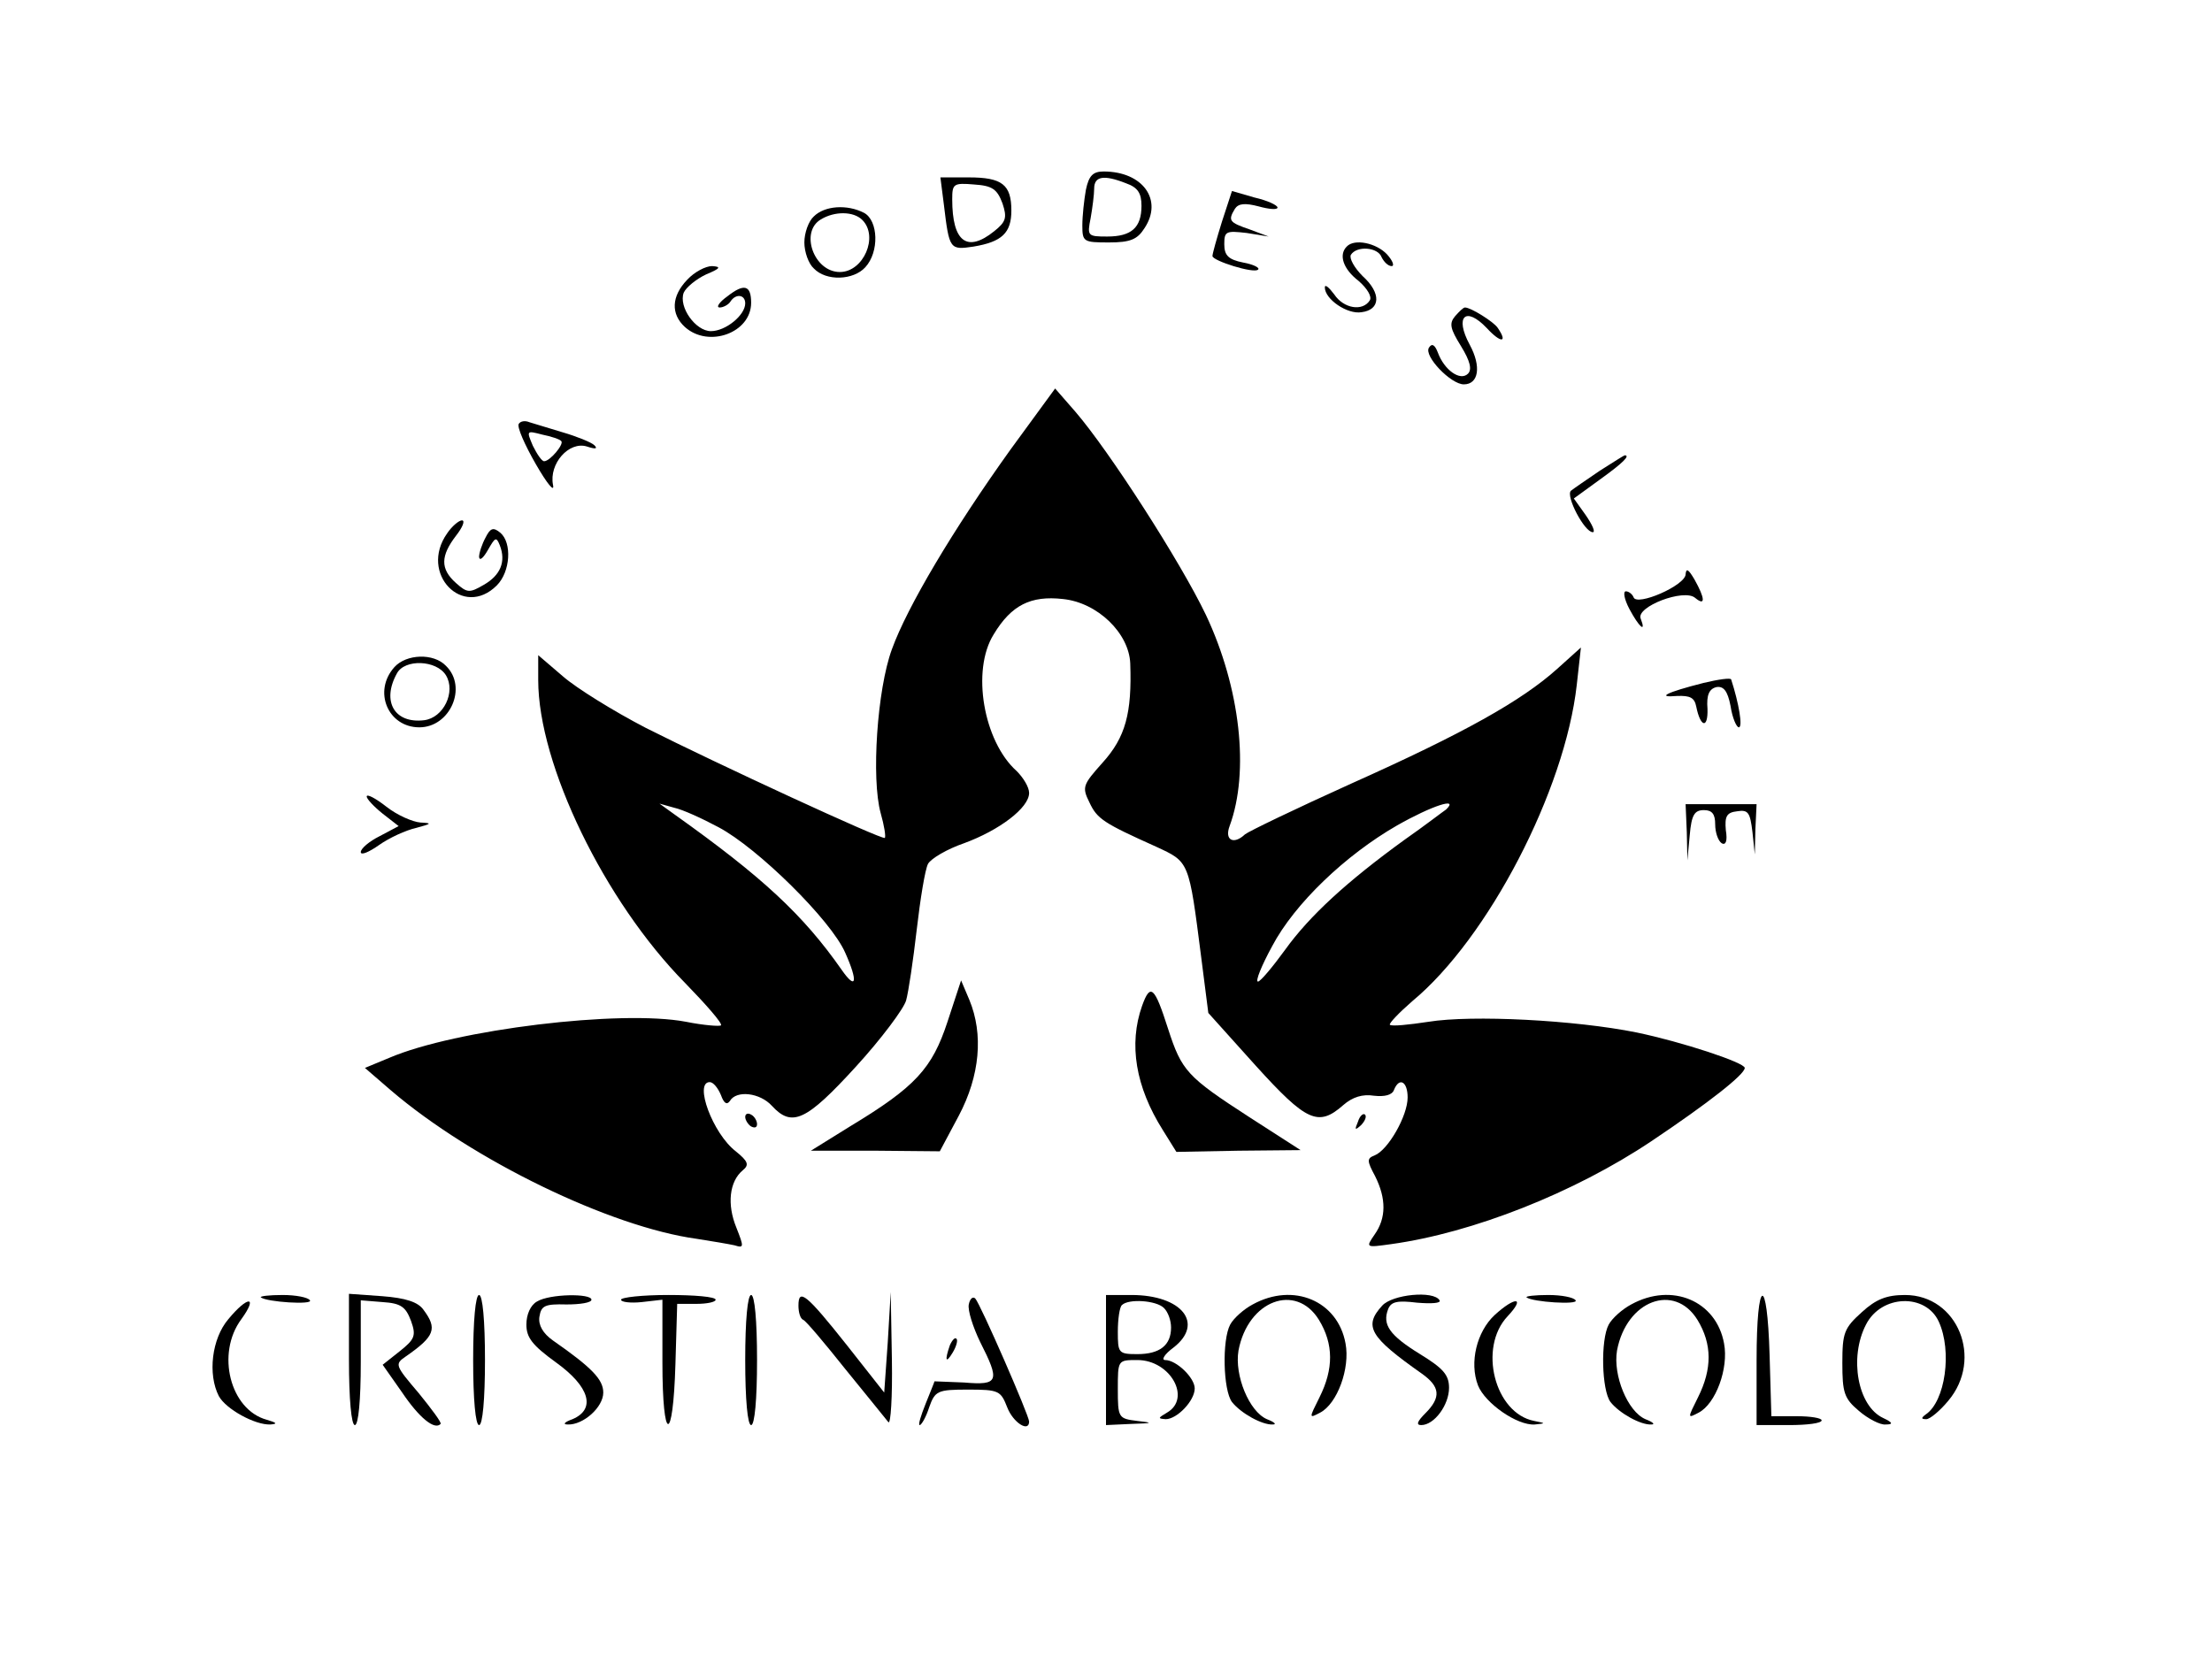<?xml version="1.0" encoding="UTF-8"?>
<svg data-bbox="35.933 29 296.226 212.211" viewBox="0 0 374 284" height="378.667" width="498.667" xmlns="http://www.w3.org/2000/svg" data-type="shape">
    <g>
        <path d="M183.6 32.1c-.3 1.7-.6 4.4-.6 6 0 2.8.2 2.9 4.5 2.9 3.6 0 4.8-.5 6-2.4 3.2-4.8-.3-9.6-6.9-9.6-1.8 0-2.5.7-3 3.1zm6.8-1.1c2 .7 2.6 1.7 2.6 3.8 0 3.7-1.7 5.2-5.8 5.2-3.3 0-3.4-.1-2.8-3.1.3-1.7.6-4 .6-5 0-2.1 1.6-2.4 5.4-.9z"/>
        <path d="M159.6 34.7c.9 7.5 1 7.6 5 7 4.8-.8 6.4-2.3 6.4-6.1 0-4.4-1.6-5.6-7.2-5.6H159l.6 4.7zm9.9-.3c.8 2.4.6 3.1-1.4 4.7-4.6 3.7-7.1 1.8-7.1-5.4 0-2.6.2-2.8 3.7-2.5 3.1.2 3.9.8 4.8 3.2z"/>
        <path d="M206.6 37.5c-.9 2.9-1.6 5.4-1.6 5.8 0 .8 7 3 7.7 2.3.4-.3-.8-.9-2.5-1.2-2.5-.5-3.2-1.2-3.2-3.1 0-2.2.3-2.3 3.8-1.9l3.7.6-3.2-1.2c-3.5-1.2-3.7-1.5-2.5-3.5.6-.9 1.7-1 4-.4 1.8.5 3.2.6 3.2.2 0-.4-1.7-1.2-3.9-1.7l-3.8-1.1-1.7 5.2z"/>
        <path d="M137.6 36.6c-.9.8-1.6 2.8-1.6 4.4 0 1.6.7 3.6 1.6 4.4 2.1 2.2 6.7 2 8.7-.2 2.4-2.6 2.2-7.9-.2-9.2-2.9-1.5-6.7-1.2-8.5.6zm8.2.6c2.8 2.8.2 8.8-3.8 8.8-4.4 0-6.8-6.8-3.2-8.9 2.3-1.4 5.5-1.4 7 .1z"/>
        <path d="M227.7 41.7c-1.4 1.4-.6 3.8 2 5.8 1.5 1.3 2.3 2.7 1.9 3.3-1.2 1.9-4.4 1.4-6-1-.9-1.2-1.6-1.8-1.6-1.2 0 2 3.8 4.6 6.2 4.2 3.2-.4 3.4-3.2.2-6.1-1.4-1.4-2.3-3-2-3.6 1-1.6 4.6-1.3 5.2.4.4.8 1.1 1.5 1.7 1.5.5 0 .2-.9-.8-2-1.8-1.9-5.5-2.7-6.8-1.3z"/>
        <path d="M116.2 47.3c-2.7 2.8-2.8 5.8-.4 8 4 3.6 11.2 1 11.2-4.1 0-3-1.2-3.3-4-1.1-1.4 1-2 1.9-1.3 1.9.6 0 1.5-.5 1.8-1 .9-1.4 2.5-1.2 2.5.3 0 2-3.3 4.7-5.8 4.7-2.6 0-5.5-4.1-4.6-6.5.4-.9 2.1-2.3 3.8-3.1 2.4-1 2.6-1.3 1-1.4-1.1 0-3 1-4.2 2.3z"/>
        <path d="M246 53.5c-1 1.2-.8 2.1 1 5 1.6 2.6 1.9 4 1.2 4.7-1.3 1.3-4-.6-5.1-3.6-.5-1.3-1-1.6-1.5-.8-.9 1.4 3.7 6.2 5.9 6.2 2.5 0 3-3 1-6.7-2.6-4.8-.7-6.6 2.9-2.8 2.4 2.6 3.6 2.5 1.8-.1-.7-1-4.5-3.4-5.5-3.4-.3 0-1 .7-1.7 1.5z"/>
        <path d="M170.8 76.1c-9.6 13.4-17.4 26.5-20 33.7-2.5 6.8-3.5 21.9-1.9 27.7.6 2.1.9 4 .7 4.2-.4.4-28.5-12.6-40.4-18.6-5.4-2.8-11.7-6.7-14-8.7l-4.2-3.6v4.2c0 14.3 11.2 37.4 24.8 51.2 3.6 3.7 6.4 6.9 6.1 7.2-.2.2-2.9 0-5.9-.6-11-2.1-39 1.3-50.2 6.1l-4.1 1.7 4.4 3.8c13.8 11.8 37.1 23.1 51.7 25.1 2.6.4 5.5.9 6.4 1.1 1.6.5 1.6.3.3-3-1.6-3.9-1.2-7.8 1.1-9.7 1.1-.9.9-1.5-1.2-3.2-3.9-3-7.1-11.7-4.4-11.7.6 0 1.4 1 1.9 2.2.5 1.4 1 1.7 1.5 1 1.1-1.9 5.1-1.4 7.1.8 3.4 3.7 5.8 2.6 14.2-6.6 4.3-4.7 8.1-9.8 8.5-11.2.4-1.4 1.2-6.8 1.8-12 .6-5.2 1.4-10.1 1.9-11.1.5-.9 3.2-2.5 6.1-3.5 6-2.2 11-6 11-8.5 0-1-1-2.6-2.1-3.7-5.6-5-7.7-17-3.9-23.1 3-5 6.3-6.6 11.7-6 5.9.6 11.2 5.8 11.4 10.9.3 8.4-.8 12.5-4.7 16.8-3.3 3.7-3.5 4.1-2.2 6.7 1.3 2.8 2.4 3.5 11.3 7.5 5.6 2.6 5.5 2.3 7.6 18.7l1.2 9.4 8 8.9c8.6 9.5 10.6 10.4 14.8 6.7 1.6-1.4 3.3-1.9 5.2-1.6 1.8.2 3.1-.1 3.4-1 .9-2.2 2.3-1.4 2.3 1.3 0 3.1-3.3 8.9-5.6 9.8-1.3.5-1.3.9.1 3.5 1.9 3.8 1.9 7.1-.1 9.9-1.5 2.2-1.5 2.2 2.8 1.6 13.8-1.9 31-8.7 44-17.4 9.7-6.5 15.8-11.3 15.8-12.4 0-.9-10.6-4.4-18.3-6-10.4-2.1-27.8-3-35.2-1.8-3.3.5-6.2.8-6.5.5-.2-.2 1.5-2 3.8-4 12.8-10.6 25.8-35.6 27.8-53.5l.7-6.3-4 3.6c-6 5.4-15.8 10.9-34.8 19.4-9.3 4.2-17.4 8.1-18 8.6-1.9 1.8-3.5 1-2.6-1.4 3.4-9.2 1.8-23.4-4-35.7-4.3-9-16.4-27.8-22.1-34.4l-3.4-3.9-7.6 10.4zm-49.3 63.8c6.6 3.5 19 15.7 21.4 21.2 2.2 4.9 1.9 6.5-.6 2.9-6.5-9.3-13.4-15.7-28.3-26.3l-2.5-1.8 2.5.7c1.4.3 4.7 1.8 7.5 3.3zm123-3c-.6.4-3.7 2.8-7 5.1-9.8 7.1-16.1 12.9-20.2 18.6-2.1 2.9-4.2 5.4-4.6 5.4-.5 0 .6-2.7 2.4-6 3.8-7.2 12.4-15.4 21.1-20.4 5.8-3.3 10.6-4.9 8.3-2.7z"/>
        <path d="M87.7 71.7c-.3.5 1 3.5 2.9 6.8s3.2 4.9 2.9 3.5c-.7-3.6 2.7-7.4 5.7-6.5 1.5.5 1.9.4 1.3-.2-.5-.5-3-1.5-5.4-2.2-2.3-.7-4.9-1.5-5.6-1.7-.7-.3-1.5-.2-1.8.3zm7.2 2.9c.5.5-1.9 3.4-2.9 3.4-.4 0-1.2-1.2-1.9-2.6-1.1-2.6-1.1-2.6 1.6-1.9 1.5.3 3 .8 3.2 1.1z"/>
        <path d="M270.5 79.6c-2.2 1.5-4.4 3-4.9 3.4-.9.9 2.3 7 3.7 7 .5 0-.1-1.3-1.2-2.9l-2-2.8 4.4-3.2c3.9-2.8 5.2-4.1 4.2-4.1-.1 0-2 1.2-4.2 2.6z"/>
        <path d="M75.6 90.2C70.8 97 78.3 104.7 84 99c2.3-2.3 2.6-7.2.6-8.9-1.2-1-1.7-.8-2.5.8-.6 1.1-1.1 2.6-1.1 3.3.1.7.7.2 1.5-1.2 1.2-2.1 1.4-2.3 2-.8 1.1 2.8.1 5.1-2.7 6.7-2.4 1.4-2.8 1.4-4.7-.3-2.7-2.4-2.6-4.6 0-8 1.1-1.4 1.6-2.6 1-2.6-.5 0-1.7 1-2.5 2.2z"/>
        <path d="M285 97.1c0 1.9-8.3 5.5-8.8 3.9-.2-.5-.8-1-1.3-1s-.3 1.3.6 3c1.6 3 2.9 4.2 1.9 1.6-.8-2 7.3-5.1 9.2-3.5 1.8 1.5 1.7.1-.1-3.1-1-1.7-1.4-2-1.5-.9z"/>
        <path d="M66.7 112.8c-3.7 4.1-1.1 10.2 4.2 10.2 5.2 0 8.2-6.8 4.5-10.4-2.1-2.2-6.7-2-8.7.2zm8.7 1.4c1.7 2.8-.4 7.2-3.7 7.6-5 .6-7.2-3.2-4.6-7.9 1.3-2.5 6.7-2.3 8.3.3z"/>
        <path d="M288 115.5c-6.3 1.6-8 2.5-4.5 2.2 2.3-.1 3 .3 3.3 1.8.7 3.5 2 3.8 1.9.4-.2-2.4.3-3.4 1.5-3.7 1.2-.2 1.9.6 2.4 3.2.3 2 1 3.6 1.4 3.6.7 0 0-4.1-1.3-8.1-.1-.3-2.2 0-4.7.6z"/>
        <path d="M62 134.7c0 .4 1.2 1.7 2.7 2.9l2.7 2.1-3.2 1.7c-1.8.9-3.2 2.1-3.2 2.7 0 .6 1.4 0 3.1-1.2 1.7-1.2 4.5-2.5 6.3-2.9 2.6-.7 2.7-.8.7-.9-1.3-.1-3.9-1.2-5.8-2.7-1.8-1.4-3.3-2.2-3.3-1.7z"/>
        <path d="m285.2 140.7.1 4.8.4-4.3c.3-3.4.8-4.2 2.4-4.2 1.4 0 1.9.7 1.9 2.4 0 1.4.5 2.8 1.1 3.2.7.4 1-.4.7-2.2-.2-2.3.1-3 1.9-3.2 1.9-.3 2.2.2 2.6 3.5l.4 3.8.1-4.3.2-4.2h-12l.2 4.7z"/>
        <path d="M160.2 172.8c-2.6 7.9-5.4 11-16.5 17.7l-6.6 4.1H148l10.9.1 3.2-6c3.6-6.8 4.2-13.8 1.8-19.6l-1.4-3.3-2.3 7z"/>
        <path d="M193.1 170.1c-2.3 6.5-1.1 13.7 3.5 21l2.3 3.7 10.5-.2 10.5-.1-8.7-5.6c-10.5-6.8-11.4-7.8-13.7-14.9-2.3-7.2-3-7.8-4.4-3.9z"/>
        <path d="M126 188.9c0 .5.5 1.3 1 1.6.6.3 1 .2 1-.4 0-.5-.4-1.3-1-1.6-.5-.3-1-.2-1 .4z"/>
        <path d="M229.6 189.7c-.6 1.4-.5 1.5.5.6.7-.7 1-1.5.7-1.8-.3-.3-.9.2-1.2 1.2z"/>
        <path d="M44.1 219.4c1 .8 8.9 1.3 8.3.5-.3-.5-2.4-.9-4.6-.9-2.3 0-3.9.2-3.7.4z"/>
        <path d="M59 229.9c0 6.7.4 11.1 1 11.1s1-4.2 1-10.6v-10.5l3.7.3c3.1.2 3.9.8 4.8 3.2.9 2.5.6 3.1-1.9 5.1l-2.9 2.3 3.3 4.7c2.9 4.3 5.5 6.4 6.5 5.3.2-.2-1.5-2.5-3.7-5.2-4-4.7-4.1-4.9-2.2-6.2 4.9-3.4 5.4-4.7 3-7.9-.9-1.3-3-2-7-2.3l-5.6-.4v11.1z"/>
        <path d="M80 230c0 6.7.4 11 1 11s1-4.3 1-11-.4-11-1-11-1 4.3-1 11z"/>
        <path d="M90.8 220.1c-1.1.6-1.8 2.2-1.8 3.9 0 2.2 1 3.5 5 6.4 5.7 4.1 6.8 7.9 2.8 9.6-1.4.5-1.7.9-.8.9 2.6.1 6-2.9 6-5.4 0-2.2-1.9-4.2-8.5-8.8-1.7-1.2-2.5-2.6-2.3-4 .3-1.9.9-2.2 4.6-2.1 2.3 0 4.2-.3 4.2-.8 0-1.1-7.1-1-9.2.3z"/>
        <path d="M105 219.8c0 .4 1.6.6 3.5.4l3.5-.4v10.6c0 13.7 1.8 14 2.2.3l.3-10.2h3.3c1.7 0 3.2-.3 3.2-.7 0-.5-3.6-.8-8-.8s-8 .4-8 .8z"/>
        <path d="M126 230c0 6.7.4 11 1 11s1-4.3 1-11-.4-11-1-11-1 4.3-1 11z"/>
        <path d="M135 220.8c0 1.1.3 2.2.8 2.4.4.1 3.6 3.9 7.1 8.3 3.6 4.4 6.8 8.4 7.3 9 .4.5.7-4.3.6-10.5l-.2-11.5-.5 8.5-.6 8.5-6.3-8c-6.9-8.7-8.2-9.7-8.2-6.7z"/>
        <path d="M163.8 220.6c-.2 1 .7 3.8 1.9 6.3 3.4 6.7 3.2 7.4-2.7 6.9-2.8-.1-5-.2-5-.2 0 .1-.7 1.8-1.5 3.8-.8 2-1.3 3.6-1 3.6.3 0 1.1-1.4 1.6-3 1-2.8 1.4-3 6.6-3 5.2 0 5.5.2 6.6 3 1 2.6 3.7 4.3 3.7 2.4 0-1-8.2-19.8-9.1-20.8-.4-.4-.9 0-1.1 1z"/>
        <path d="M187 230v11l4.3-.2c3.6-.1 3.8-.2 1-.5-3.2-.4-3.3-.5-3.3-5.4s0-4.9 3.3-4.9c5.6 0 9.2 6.5 5 8.9-1.5.9-1.6 1-.2 1.1 1.9 0 4.9-3.1 4.9-5.2 0-1.8-3.1-4.8-5-4.8-.7 0-.1-1 1.4-2.1 5.3-4.1 1.4-8.9-7.1-8.9H187v11zm9.8-8.8c.7.7 1.2 2.1 1.2 3.3 0 3-1.9 4.5-5.7 4.5-3.2 0-3.3-.2-3.3-3.8 0-2.1.3-4.2.7-4.5 1.1-1.1 5.8-.8 7.1.5z"/>
        <path d="M211.8 220.6c-1.5.8-3.2 2.3-3.8 3.4-1.4 2.6-1.2 11.1.3 13.1 1.5 1.9 5.1 3.9 6.9 3.8.7 0 .3-.4-1-.9-3-1.3-5.5-7.4-4.8-11.6 1.6-8.5 9.7-11.5 13.6-5.2 2.5 4.1 2.5 8.3.1 13.1-1.8 3.6-1.8 3.6.1 2.6 2.9-1.5 5.1-7.5 4.3-11.7-1.3-7.2-8.8-10.4-15.7-6.6z"/>
        <path d="M233.7 220.8c-3.2 3.5-2.1 5.3 6.7 11.5 3.1 2.2 3.3 4 .6 6.7-1.4 1.4-1.6 2-.7 2 2.2 0 4.7-3.4 4.7-6.3 0-2.2-1-3.3-4.9-5.7-5.2-3.2-6.4-5-5.4-7.6.5-1.3 1.6-1.5 4.9-1.1 2.4.2 4.1.1 3.8-.4-1-1.7-8-1-9.7.9z"/>
        <path d="M258.1 219.4c1 .8 8.9 1.3 8.3.5-.3-.5-2.4-.9-4.6-.9-2.3 0-3.9.2-3.7.4z"/>
        <path d="M275.8 220.6c-1.5.8-3.2 2.3-3.8 3.4-1.4 2.6-1.2 11.1.3 13.1 1.5 1.9 5.1 3.9 6.9 3.8.7 0 .3-.4-1-.9-3-1.3-5.5-7.4-4.8-11.6 1.6-8.5 9.7-11.5 13.6-5.2 2.5 4.1 2.5 8.3.1 13.1-1.8 3.6-1.8 3.6.1 2.6 2.9-1.5 5.1-7.5 4.3-11.7-1.3-7.2-8.8-10.4-15.7-6.6z"/>
        <path d="M297 230v11h5.5c3 0 5.5-.3 5.5-.8 0-.4-1.9-.7-4.2-.7h-4.3l-.3-10.3c-.4-13.9-2.2-13.2-2.2.8z"/>
        <path d="M314.8 221.9c-3 2.7-3.3 3.5-3.3 8.6 0 5 .3 6 2.8 8.1 1.5 1.3 3.6 2.4 4.5 2.3 1.3 0 1.3-.3-.4-1.1-4.3-2-5.8-10.2-2.9-15.8 2.6-5.1 10.1-5.3 12.3-.5 2.3 5 1.1 13.5-2.2 15.7-.8.6-.8.8.1.8.6 0 2.3-1.4 3.7-3.1 6-7.1 1.6-17.9-7.3-17.9-3.1 0-4.9.7-7.3 2.9z"/>
        <path d="M38.6 223.1c-2.8 3.3-3.5 9.3-1.6 13 1.2 2.2 6.1 4.9 8.7 4.8 1.3-.1 1.1-.3-.6-.8-6.2-1.7-8.6-11.2-4.3-17 2.9-4 1.1-4-2.2 0z"/>
        <path d="M252.7 222.4c-3 2.8-4.3 8-2.8 11.9 1.2 3 6.6 6.8 9.6 6.6 1.9-.2 1.9-.2-.1-.6-6.7-1.3-9.5-12.4-4.5-17.7 3.1-3.3 1.3-3.4-2.2-.2z"/>
        <path d="M160.6 227.5c-.9 2.6-.7 3.2.5 1.2.6-1 .9-2.1.6-2.3-.2-.3-.7.2-1.1 1.1z"/>
    </g>
</svg>
